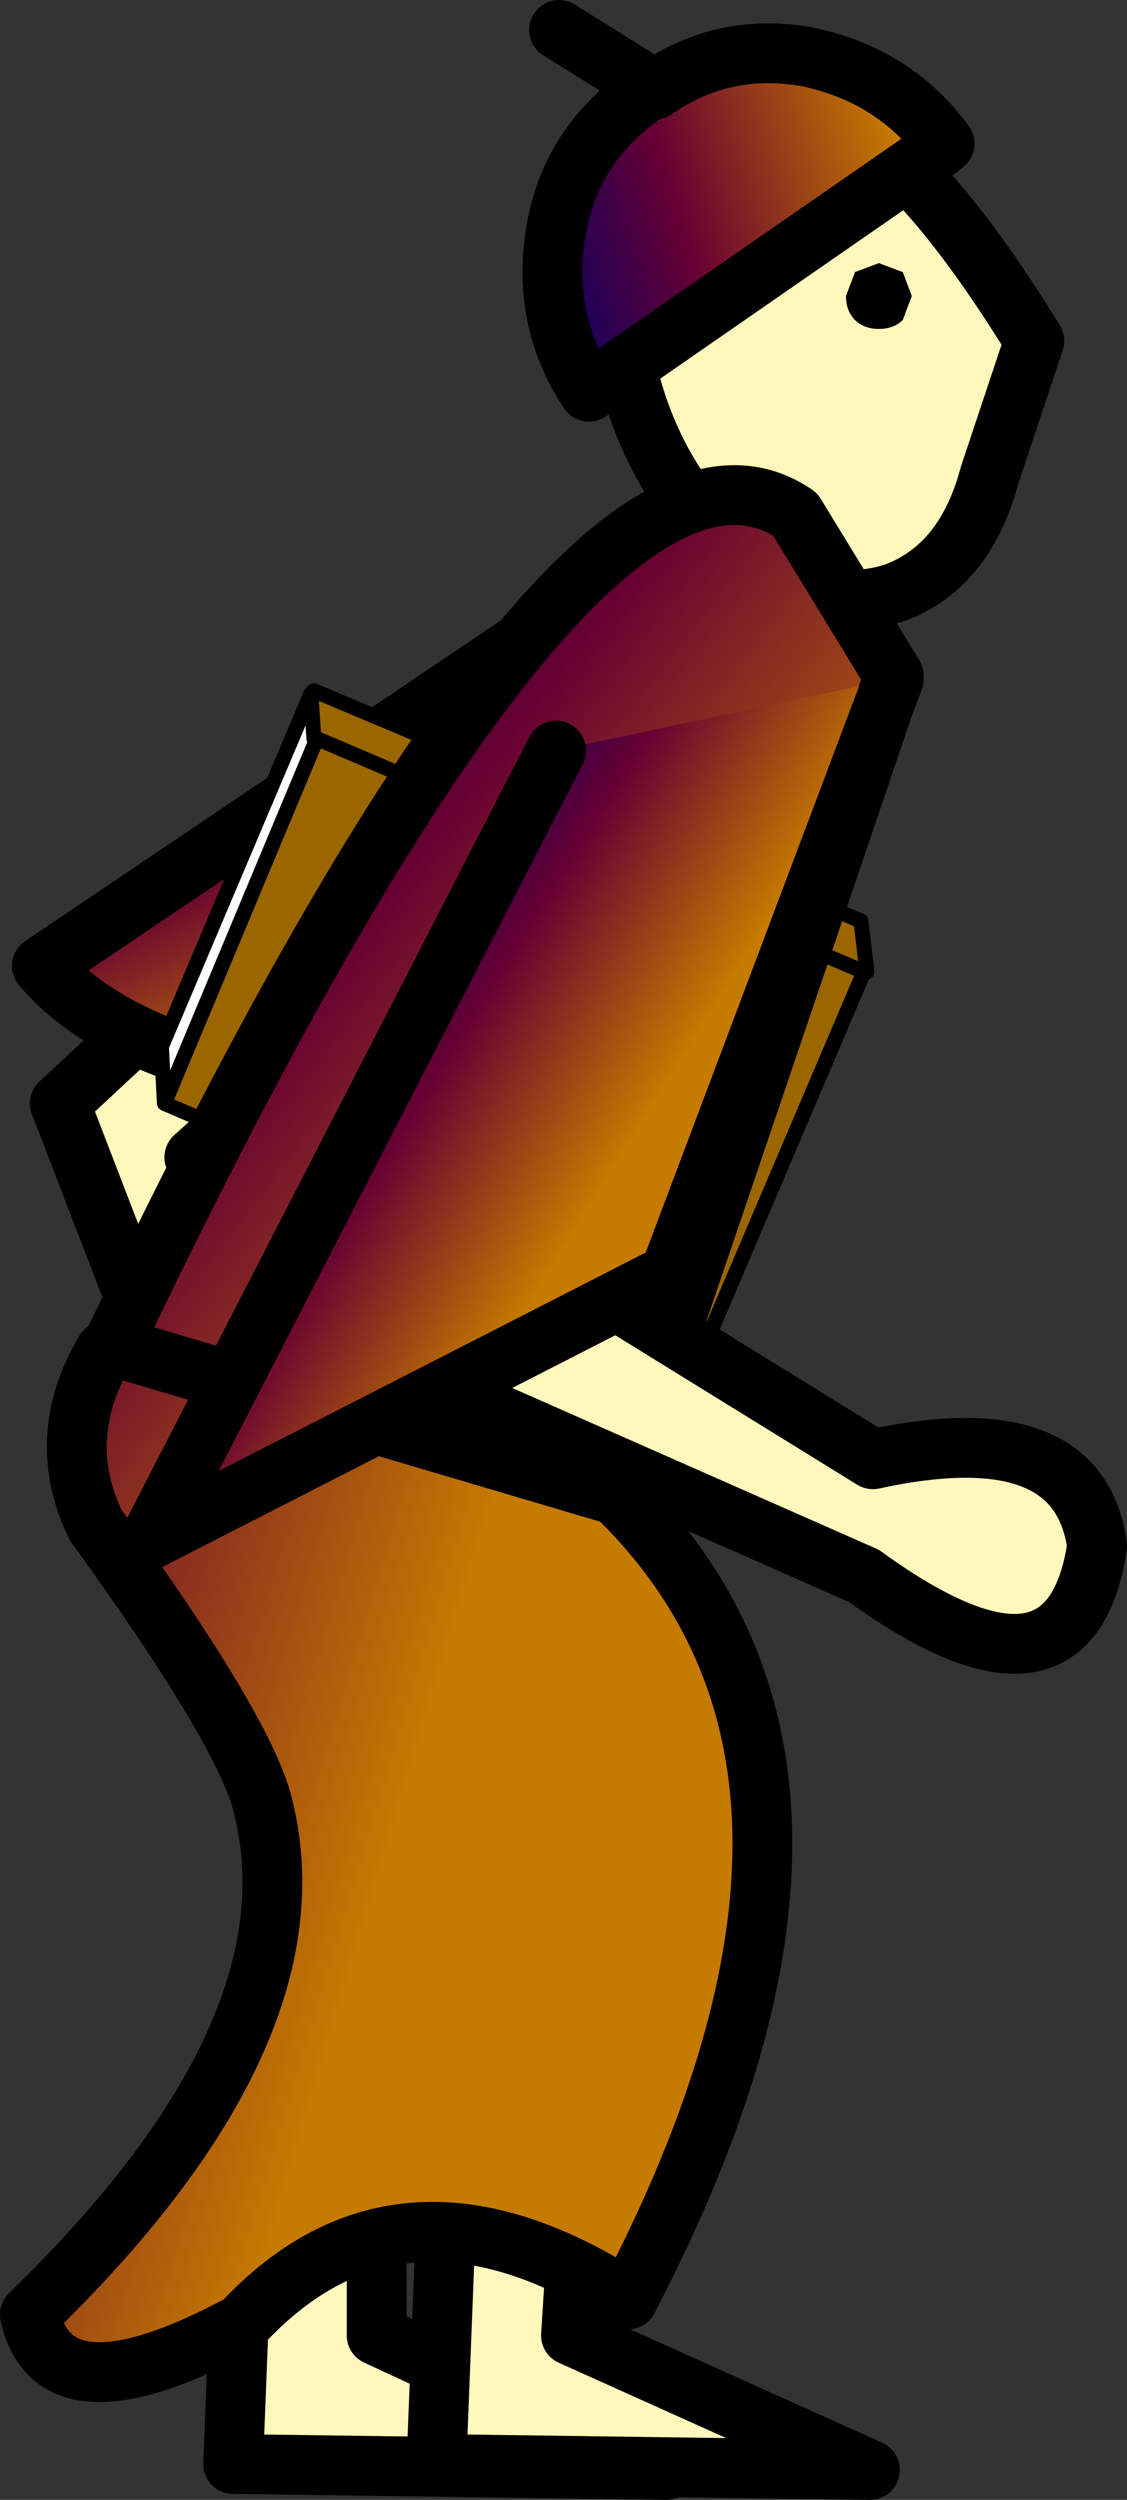 <?xml version="1.0" encoding="UTF-8" standalone="no"?>
<svg xmlns:xlink="http://www.w3.org/1999/xlink" height="41.8px" width="18.85px" xmlns="http://www.w3.org/2000/svg">
  <rect width="100%" height="100%" fill="#333333" stroke="none"/>
  <g transform="matrix(1.0, 0.0, 0.0, 1.0, 10.55, 31.95)">
    <path d="M-4.25 7.1 L0.6 9.35 -6.65 9.25 -6.4 2.85 -4.25 4.75 -4.25 7.1" fill="#fff7bb" fill-rule="evenodd" stroke="none"/>
    <path d="M-4.25 7.1 L0.6 9.35 -6.65 9.25 -6.4 2.85 -4.25 4.75 -4.25 7.1 Z" fill="none" stroke="#000000" stroke-linecap="round" stroke-linejoin="round" stroke-width="1.0"/>
    <path d="M-1.0 7.1 L4.0 9.35 -3.25 9.25 -3.0 2.85 -0.85 4.75 -1.0 7.1" fill="#fff7bb" fill-rule="evenodd" stroke="none"/>
    <path d="M-1.0 7.1 L4.0 9.35 -3.25 9.25 -3.0 2.85 -0.85 4.75 -1.0 7.1 Z" fill="none" stroke="#000000" stroke-linecap="round" stroke-linejoin="round" stroke-width="1.0"/>
    <path d="M3.9 -29.7 Q5.15 -28.85 6.75 -26.25 L6.0 -24.0 Q5.6 -22.5 4.45 -22.05 3.3 -21.65 2.05 -22.5 0.75 -23.4 0.15 -25.05 -0.45 -26.75 -0.05 -28.25 0.3 -29.7 1.5 -30.15 2.65 -30.6 3.9 -29.7" fill="#fff7bb" fill-rule="evenodd" stroke="none"/>
    <path d="M3.9 -29.7 Q2.65 -30.6 1.5 -30.15 0.3 -29.7 -0.05 -28.25 -0.45 -26.75 0.15 -25.05 0.75 -23.4 2.05 -22.5 3.3 -21.65 4.45 -22.05 5.6 -22.5 6.0 -24.0 L6.75 -26.25 Q5.15 -28.85 3.9 -29.7 Z" fill="none" stroke="#000000" stroke-linecap="round" stroke-linejoin="round" stroke-width="1.0"/>
    <path d="M4.15 -26.45 Q3.9 -26.45 3.75 -26.6 3.6 -26.75 3.6 -27.0 L3.75 -27.4 4.15 -27.55 4.55 -27.4 4.7 -27.0 4.55 -26.6 Q4.4 -26.45 4.15 -26.45" fill="#000000" fill-rule="evenodd" stroke="none"/>
    <path d="M0.25 -30.4 L0.4 -30.45 Q1.55 -31.25 2.95 -31.0 4.4 -30.7 5.25 -29.55 L5.0 -29.35 -0.7 -25.4 Q-1.5 -26.6 -1.25 -28.1 -1.0 -29.55 0.25 -30.4" fill="url(#gradient0)" fill-rule="evenodd" stroke="none"/>
    <path d="M0.25 -30.4 Q-1.0 -29.55 -1.25 -28.1 -1.5 -26.6 -0.7 -25.4 L5.0 -29.35 5.25 -29.55 Q4.4 -30.7 2.95 -31.0 1.55 -31.25 0.4 -30.45 L0.25 -30.4 M0.4 -30.45 L-1.2 -31.45" fill="none" stroke="#000000" stroke-linecap="round" stroke-linejoin="round" stroke-width="1.0"/>
    <path d="M-1.9 -17.45 L-7.3 -12.6 -5.6 -8.05 Q-2.55 -6.35 -3.8 -4.55 -6.1 -2.65 -6.95 -6.75 L-9.55 -13.5 -2.5 -20.05 -1.9 -17.45" fill="#fff7bb" fill-rule="evenodd" stroke="none"/>
    <path d="M-1.9 -17.45 L-2.5 -20.05 -9.55 -13.5 -6.95 -6.75 Q-6.1 -2.65 -3.8 -4.55 -2.55 -6.35 -5.6 -8.05 L-7.3 -12.6 -1.9 -17.45 Z" fill="none" stroke="#000000" stroke-linecap="round" stroke-linejoin="round" stroke-width="1.0"/>
    <path d="M2.45 -20.4 L-3.45 -13.65 Q-8.25 -13.9 -9.85 -15.8 L-0.65 -22.0 2.45 -20.4" fill="url(#gradient1)" fill-rule="evenodd" stroke="none"/>
    <path d="M-0.65 -22.0 L-9.85 -15.8 Q-8.25 -13.9 -3.45 -13.65 L2.45 -20.4" fill="none" stroke="#000000" stroke-linecap="round" stroke-linejoin="round" stroke-width="1.0"/>
    <path d="M3.9 -15.7 L3.95 -15.7 3.9 -15.7 M-5.3 -20.4 L-5.35 -20.35 -5.35 -20.45 -5.3 -20.4" fill="#ff0000" fill-rule="evenodd" stroke="none"/>
    <path d="M-5.35 -20.35 L-5.3 -19.6 -5.25 -19.6 -7.8 -13.5 -7.85 -14.45 -5.35 -20.35" fill="#ffffff" fill-rule="evenodd" stroke="none"/>
    <path d="M3.95 -15.7 L3.9 -15.7 -5.25 -19.6 3.9 -15.7 1.3 -9.6 -7.8 -13.5 -5.25 -19.6 -5.3 -19.6 -5.35 -20.35 -5.3 -20.4 3.85 -16.55 3.95 -15.7" fill="#996600" fill-rule="evenodd" stroke="none"/>
    <path d="M3.9 -15.7 L3.95 -15.7 3.85 -16.55 -5.3 -20.4 -5.35 -20.35 -5.3 -19.6 -5.25 -19.6 3.9 -15.7 1.3 -9.6 -7.8 -13.5 -7.85 -14.45 -5.35 -20.35 M-7.8 -13.5 L-5.25 -19.6" fill="none" stroke="#000000" stroke-linecap="round" stroke-linejoin="round" stroke-width="0.25"/>
    <path d="M-8.6 -9.6 Q-0.85 -25.8 2.75 -23.35 L4.4 -20.65 -0.25 -6.95 -0.3 -6.85 -3.25 -7.9 -8.95 -6.45 -8.65 -8.65 -8.65 -8.75 -8.85 -8.65 -9.0 -8.6 -9.05 -8.65 -9.05 -8.7 -8.95 -8.95 -8.7 -8.85 -8.7 -8.9 -8.9 -8.95 -8.75 -9.25 -8.7 -9.35 -8.65 -9.5 -8.8 -9.35 -9.3 -8.85 -8.7 -9.45 -8.6 -9.6 M-8.8 -9.35 L-8.7 -9.45 -8.8 -9.35" fill="url(#gradient2)" fill-rule="evenodd" stroke="none"/>
    <path d="M-8.95 -6.45 L-3.25 -7.9 -0.3 -6.85 -0.25 -6.95 Q4.55 -2.3 -0.05 6.5 -3.85 4.05 -6.5 6.9 -9.65 8.6 -10.05 6.75 -5.2 2.05 -6.15 -1.75 -6.45 -3.0 -8.95 -6.45" fill="url(#gradient3)" fill-rule="evenodd" stroke="none"/>
    <path d="M-0.25 -6.95 L4.4 -20.65 2.75 -23.35 Q-0.85 -25.8 -8.6 -9.6 M-8.7 -9.45 L-8.8 -9.35 Q-9.65 -7.9 -8.95 -6.45 -6.45 -3.0 -6.15 -1.75 -5.2 2.05 -10.05 6.75 -9.65 8.6 -6.5 6.9 -3.85 4.05 -0.05 6.5 4.55 -2.3 -0.25 -6.95 Z" fill="none" stroke="#000000" stroke-linecap="round" stroke-linejoin="round" stroke-width="1.0"/>
    <path d="M4.05 -7.55 Q7.5 -8.3 7.8 -6.1 7.35 -3.1 3.9 -5.6 L-2.9 -8.6 -1.05 -10.7 4.05 -7.55" fill="#fff7bb" fill-rule="evenodd" stroke="none"/>
    <path d="M4.05 -7.55 L-1.05 -10.7 -2.9 -8.6 3.9 -5.6 Q7.35 -3.1 7.8 -6.1 7.5 -8.3 4.05 -7.55 Z" fill="none" stroke="#000000" stroke-linecap="round" stroke-linejoin="round" stroke-width="1.0"/>
    <path d="M4.4 -20.6 L0.65 -10.65 -8.05 -6.2 -1.25 -19.4 4.4 -20.6" fill="url(#gradient4)" fill-rule="evenodd" stroke="none"/>
    <path d="M-1.25 -19.4 L-8.05 -6.2 0.65 -10.65 4.4 -20.6" fill="none" stroke="#000000" stroke-linecap="round" stroke-linejoin="round" stroke-width="1.0"/>
  </g>
  <defs>
    <linearGradient gradientTransform="matrix(-0.004, 0.001, 0.006, 0.02, 14.5, 15.65)" gradientUnits="userSpaceOnUse" id="gradient0" spreadMethod="pad" x1="-819.2" x2="819.2">
      <stop offset="0.0" stop-color="#c57a00"/>
      <stop offset="0.573" stop-color="#660033"/>
      <stop offset="1.0" stop-color="#000066"/>
    </linearGradient>
    <linearGradient gradientTransform="matrix(-0.002, -0.003, -0.008, 0.004, -4.35, -18.25)" gradientUnits="userSpaceOnUse" id="gradient1" spreadMethod="pad" x1="-819.2" x2="819.2">
      <stop offset="0.0" stop-color="#c57a00"/>
      <stop offset="0.573" stop-color="#660033"/>
      <stop offset="1.0" stop-color="#000066"/>
    </linearGradient>
    <linearGradient gradientTransform="matrix(-0.006, -0.005, -0.013, 0.017, -8.75, -9.4)" gradientUnits="userSpaceOnUse" id="gradient2" spreadMethod="pad" x1="-819.2" x2="819.2">
      <stop offset="0.0" stop-color="#c57a00"/>
      <stop offset="0.573" stop-color="#660033"/>
      <stop offset="1.0" stop-color="#000066"/>
    </linearGradient>
    <linearGradient gradientTransform="matrix(-0.008, -0.002, -0.006, 0.02, -9.15, -7.45)" gradientUnits="userSpaceOnUse" id="gradient3" spreadMethod="pad" x1="-819.2" x2="819.2">
      <stop offset="0.0" stop-color="#c57a00"/>
      <stop offset="0.573" stop-color="#660033"/>
      <stop offset="1.0" stop-color="#000066"/>
    </linearGradient>
    <linearGradient gradientTransform="matrix(-0.003, -0.002, -0.005, 0.008, -2.65, -14.2)" gradientUnits="userSpaceOnUse" id="gradient4" spreadMethod="pad" x1="-819.2" x2="819.2">
      <stop offset="0.0" stop-color="#c57a00"/>
      <stop offset="0.573" stop-color="#660033"/>
      <stop offset="1.0" stop-color="#000066"/>
    </linearGradient>
  </defs>
</svg>
